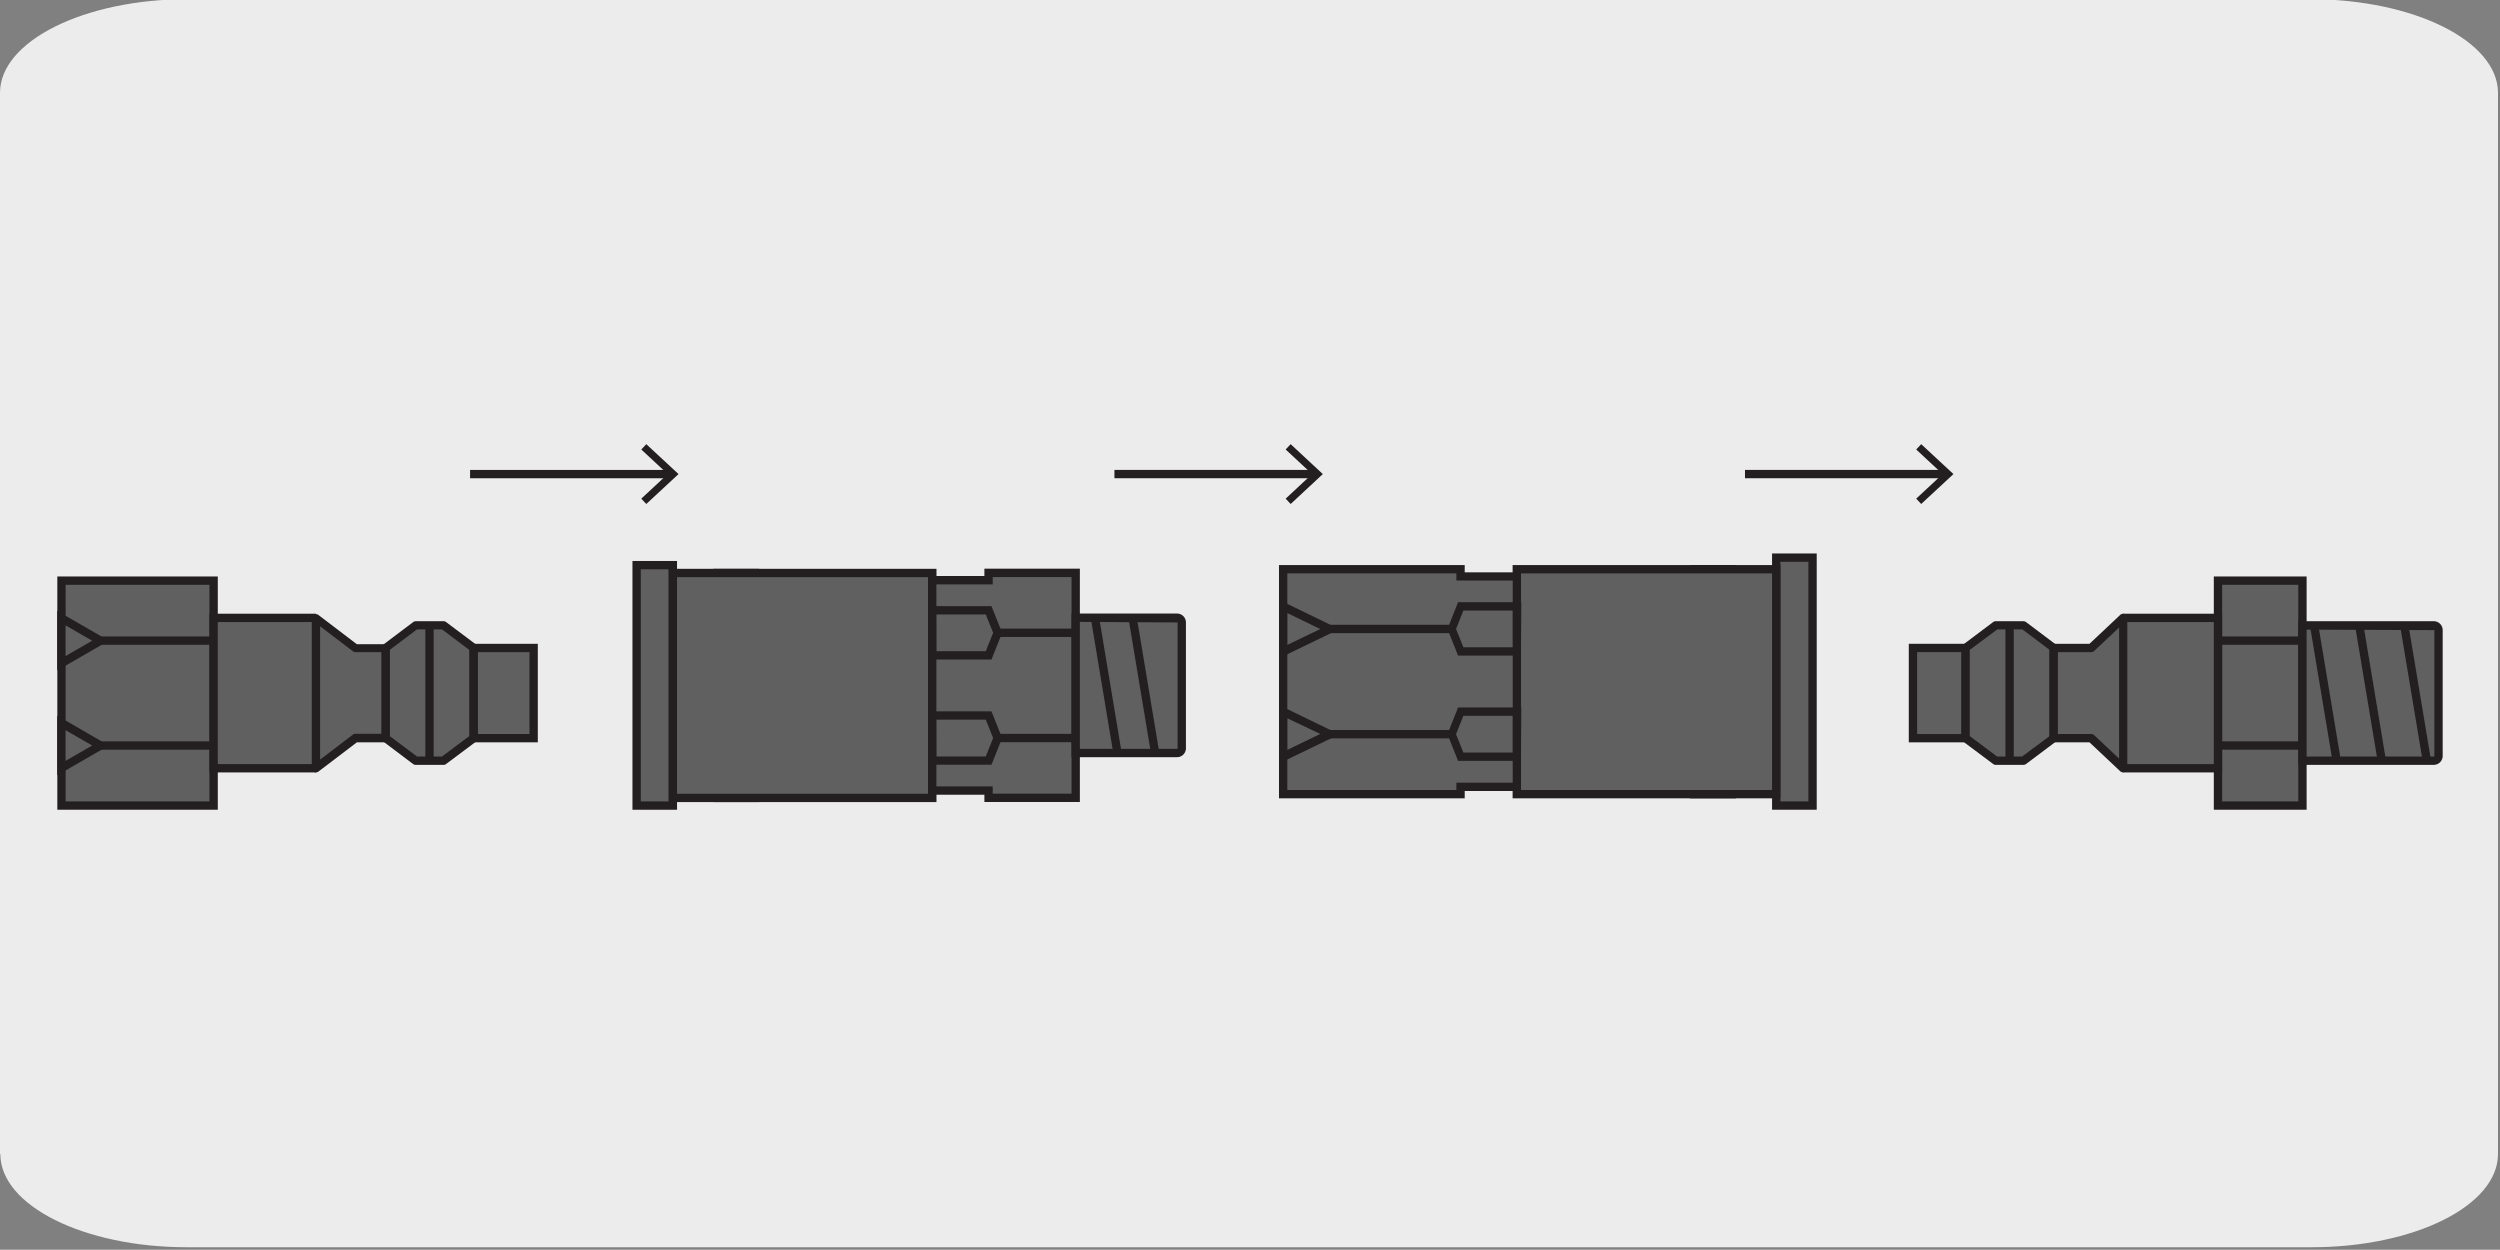 <svg xmlns="http://www.w3.org/2000/svg" xmlns:xlink="http://www.w3.org/1999/xlink" viewBox="0 0 300.06 150"><rect x="0" y="0" width="300.06" height="150" fill="#808080" stroke="none"/><defs><style>.cls-1{fill:none;}.cls-2{fill:#edecec;}.cls-3{clip-path:url(#clip-path);}.cls-4{clip-path:url(#clip-path-2);}.cls-5{clip-path:url(#clip-path-3);}.cls-6{fill:#606060;}.cls-7{fill:#231f20;}.cls-8{clip-path:url(#clip-path-4);}.cls-9{clip-path:url(#clip-path-5);}</style><clipPath id="clip-path"><rect class="cls-1" x="-186.23" y="-1369.37" width="195.31" height="167.61"/></clipPath><clipPath id="clip-path-2"><rect class="cls-1" x="-798.61" y="-1616.58" width="1939.57" height="2456.78"/></clipPath><clipPath id="clip-path-3"><rect class="cls-1" x="368.79" y="-162.64" width="92.92" height="135.27"/></clipPath><clipPath id="clip-path-4"><rect class="cls-1" x="56.42" y="53.31" width="25.01" height="7.18"/></clipPath><clipPath id="clip-path-5"><rect class="cls-1" x="674.19" y="-184.34" width="175.62" height="191.37"/></clipPath></defs><title>19080-01</title><g id="Capa_2" data-name="Capa 2"><path class="cls-2" d="M22.53-.1H277.24c12.43,0,22.54,5,22.58,11.21v127.4c0,6.18-10,11.19-22.39,11.19h-255c-12.36,0-22.39-5-22.39-11.19H0V11.14C0,4.93,10.11-.1,22.53-.1Z"/></g><g id="Capa_3" data-name="Capa 3"><rect class="cls-6" x="76.41" y="67.83" width="4.35" height="28.87"/><path class="cls-7" d="M81.26,97.19H75.91V67.33h5.35Zm-4.35-1h3.35V68.33H76.91Z"/><rect class="cls-6" x="86.11" y="68.75" width="4.51" height="27.02"/><path class="cls-7" d="M91.12,96.27H85.61v-28h5.51Zm-4.51-1h3.51v-26H86.61Z"/><rect class="cls-6" x="80.76" y="68.75" width="31.14" height="27.02"/><path class="cls-7" d="M112.4,96.27H80.26v-28H112.4Zm-31.14-1H111.4v-26H81.26Z"/><polygon class="cls-6" points="118.65 95.76 129.11 95.76 129.11 68.75 118.65 68.75 118.65 69.63 111.89 69.63 111.89 94.89 118.65 94.89 118.65 95.76"/><path class="cls-7" d="M129.61,96.26H118.15v-.87h-6.76V69.13h6.76v-.88h11.46Zm-10.46-1h9.46v-26h-9.46v.88h-6.76V94.39h6.76Z"/><rect class="cls-7" x="119.73" y="75.45" width="9.38" height="1"/><rect class="cls-7" x="119.73" y="88.08" width="9.38" height="1"/><polygon class="cls-6" points="111.9 73.25 118.65 73.25 119.73 75.95 118.65 78.66 111.9 78.66 111.9 73.25"/><path class="cls-7" d="M119,79.16H111.4V72.75H119l1.28,3.2Zm-6.59-1h5.91l.88-2.21-.88-2.2H112.4Z"/><polygon class="cls-6" points="111.9 85.88 118.65 85.88 119.73 88.58 118.65 91.29 111.9 91.29 111.9 85.88"/><path class="cls-7" d="M119,91.79H111.4V85.38H119l1.28,3.2Zm-6.59-1h5.91l.88-2.21-.88-2.2H112.4Z"/><path class="cls-6" d="M141.27,90.38H129.11V74.14h12.16a.57.57,0,0,1,.57.57v15.1a.57.57,0,0,1-.57.57"/><path class="cls-7" d="M141.27,90.88H128.61V73.64h12.66a1.07,1.07,0,0,1,1.07,1.07v15.1A1.07,1.07,0,0,1,141.27,90.88Zm-11.66-1h11.66a.07.07,0,0,0,.07-.07V74.71l-11.73-.07Z"/><rect class="cls-7" x="132.28" y="74.03" width="1" height="16.46" transform="translate(-11.72 22.95) rotate(-9.46)"/><rect class="cls-7" x="136.79" y="74.03" width="1" height="16.46" transform="translate(-11.65 23.68) rotate(-9.46)"/><rect class="cls-6" x="213.19" y="66.93" width="4.35" height="29.77"/><path class="cls-7" d="M218.05,97.19h-5.36V66.43h5.36Zm-4.36-1h3.36V67.43h-3.36Z"/><rect class="cls-6" x="203.33" y="68.3" width="4.51" height="27.02"/><path class="cls-7" d="M208.34,95.82h-5.51v-28h5.51Zm-4.51-1h3.51v-26h-3.51Z"/><rect class="cls-6" x="182.05" y="68.3" width="31.14" height="27.02"/><path class="cls-7" d="M213.69,95.82H181.55v-28h32.14Zm-31.14-1h30.14v-26H182.55Z"/><polygon class="cls-6" points="175.3 68.31 154.01 68.31 154.01 95.32 175.3 95.32 175.3 94.44 182.06 94.44 182.06 69.18 175.3 69.18 175.3 68.31"/><path class="cls-7" d="M175.8,95.82H153.51v-28H175.8v.87h6.76V94.94H175.8Zm-21.29-1H174.8v-.88h6.76V69.68H174.8v-.87H154.51Z"/><rect class="cls-7" x="159.61" y="87.62" width="14.61" height="1"/><rect class="cls-7" x="159.61" y="74.99" width="14.61" height="1"/><polygon class="cls-6" points="182.05 90.82 175.3 90.82 174.22 88.12 175.3 85.41 182.05 85.41 182.05 90.82"/><path class="cls-7" d="M182.55,91.32H175l-1.27-3.2L175,84.91h7.59Zm-6.91-1h5.91V85.91h-5.91l-.88,2.21Z"/><polygon class="cls-6" points="182.05 78.19 175.3 78.19 174.22 75.49 175.3 72.78 182.05 72.78 182.05 78.19"/><path class="cls-7" d="M182.55,78.69H175l-1.27-3.2L175,72.28h7.59Zm-6.91-1h5.91V73.28h-5.91l-.88,2.21Z"/><polygon class="cls-6" points="154.02 78.23 154.02 72.82 159.6 75.53 154.02 78.23"/><path class="cls-7" d="M153.52,79V72l7.23,3.51Zm1-5.41v3.81l3.94-1.9Z"/><polygon class="cls-6" points="154.02 90.83 154.02 85.42 159.6 88.13 154.02 90.83"/><path class="cls-7" d="M153.52,91.63v-7l7.23,3.51Zm1-5.41V90l3.94-1.91Z"/><rect class="cls-6" x="7.38" y="69.68" width="18.26" height="27.02"/><path class="cls-7" d="M26.14,97.19H6.88v-28H26.14Zm-18.26-1H25.14v-26H7.88Z"/><polyline class="cls-6" points="37.92 92.21 25.64 92.21 25.64 74.16 37.92 74.16"/><polygon class="cls-7" points="37.92 92.71 25.14 92.71 25.14 73.66 37.92 73.66 37.92 74.66 26.14 74.66 26.14 91.71 37.92 91.71 37.92 92.71"/><rect class="cls-7" x="12.07" y="76.39" width="13.57" height="1"/><rect class="cls-7" x="12.07" y="88.98" width="13.57" height="1"/><polygon class="cls-6" points="7.37 79.61 7.37 74.19 12.06 76.9 7.37 79.61"/><path class="cls-7" d="M6.87,80.47V73.33l6.19,3.57Zm1-5.41v3.68l3.19-1.84Z"/><polygon class="cls-6" points="7.37 92.18 7.37 86.77 12.06 89.48 7.37 92.18"/><path class="cls-7" d="M6.87,93.05V85.9l6.19,3.58Zm1-5.41v3.68l3.19-1.84Z"/><rect class="cls-6" x="56.83" y="77.77" width="7.22" height="10.83"/><path class="cls-7" d="M64.55,89.1H56.33V77.27h8.22Zm-7.22-1h6.22V78.27H57.33Z"/><polygon class="cls-6" points="53.22 91.3 56.83 88.6 56.83 77.77 53.22 75.06 49.88 75.06 46.28 77.77 46.28 88.6 49.88 91.3 53.22 91.3"/><path class="cls-7" d="M53.22,91.8H49.89a.5.5,0,0,1-.31-.1L46,89a.51.51,0,0,1-.2-.4V77.77a.48.48,0,0,1,.2-.4l3.6-2.71a.57.57,0,0,1,.31-.1h3.33a.51.51,0,0,1,.3.1l3.61,2.71a.48.48,0,0,1,.2.4V88.6a.51.51,0,0,1-.2.4l-3.61,2.7A.45.45,0,0,1,53.22,91.8Zm-3.17-1h3l3.27-2.45V78l-3.27-2.46h-3L46.78,78V88.35Z"/><polygon class="cls-6" points="37.92 74.16 37.92 92.21 42.66 88.6 46.27 88.6 46.27 77.77 42.66 77.77 37.92 74.16"/><path class="cls-7" d="M37.92,92.71a.46.46,0,0,1-.22-.06.49.49,0,0,1-.28-.44v-18a.5.5,0,0,1,.81-.39l4.6,3.5h3.44a.5.5,0,0,1,.5.5V88.6a.5.5,0,0,1-.5.5H42.83l-4.6,3.5A.51.51,0,0,1,37.92,92.71Zm.5-17.54v16l3.94-3a.49.49,0,0,1,.3-.1h3.11V78.27H42.66a.49.49,0,0,1-.3-.1Z"/><rect class="cls-7" x="51.05" y="75.06" width="1" height="16.24"/><rect class="cls-6" x="266.21" y="69.68" width="10.14" height="27.02"/><path class="cls-7" d="M276.85,97.19H265.71v-28h11.14Zm-10.14-1h9.14v-26h-9.14Z"/><polyline class="cls-6" points="254.83 74.16 266.21 74.16 266.21 92.21 254.83 92.21"/><polygon class="cls-7" points="266.71 92.71 254.83 92.71 254.83 91.71 265.71 91.71 265.71 74.66 254.83 74.66 254.83 73.66 266.71 73.66 266.71 92.71"/><rect class="cls-7" x="266.39" y="88.98" width="9.78" height="1"/><rect class="cls-7" x="266.39" y="76.39" width="9.78" height="1"/><rect class="cls-6" x="229.6" y="77.77" width="6.32" height="10.83"/><path class="cls-7" d="M236.42,89.1H229.1V77.27h7.32Zm-6.32-1h5.32V78.27H230.1Z"/><polygon class="cls-6" points="242.87 91.3 246.47 88.6 246.47 77.77 242.87 75.06 239.53 75.06 235.92 77.77 235.92 88.6 239.53 91.3 242.87 91.3"/><path class="cls-7" d="M242.87,91.8h-3.34a.47.47,0,0,1-.3-.1L235.62,89a.51.51,0,0,1-.2-.4V77.77a.48.48,0,0,1,.2-.4l3.61-2.71a.54.54,0,0,1,.3-.1h3.34a.57.57,0,0,1,.3.1l3.6,2.71a.48.48,0,0,1,.2.4V88.6a.51.51,0,0,1-.2.4l-3.6,2.7A.49.49,0,0,1,242.87,91.8Zm-3.17-1h3L246,88.35V78l-3.27-2.46h-3L236.42,78V88.35Z"/><polygon class="cls-6" points="254.83 92.21 254.83 74.16 250.99 77.77 246.48 77.77 246.48 88.6 250.99 88.6 254.83 92.21"/><path class="cls-7" d="M254.83,92.71a.52.52,0,0,1-.35-.14l-3.69-3.47h-4.31a.5.5,0,0,1-.5-.5V77.77a.5.5,0,0,1,.5-.5h4.31l3.69-3.47a.49.49,0,0,1,.54-.09.48.48,0,0,1,.31.45v18a.5.5,0,0,1-.31.46A.65.65,0,0,1,254.83,92.71ZM247,88.1h4a.51.51,0,0,1,.34.13l3,2.82V75.32l-3,2.82a.51.51,0,0,1-.34.13h-4Z"/><path class="cls-6" d="M292.11,91.3H276.35V75.06h15.76a.57.57,0,0,1,.57.57v15.1a.56.56,0,0,1-.57.57"/><path class="cls-7" d="M292.11,91.8H275.85V74.56h16.26a1.07,1.07,0,0,1,1.07,1.07v15.1A1.07,1.07,0,0,1,292.11,91.8Zm-15.26-1h15.26a.07.07,0,0,0,.07-.07V75.63l-15.33-.06Z"/><rect class="cls-7" x="278.61" y="74.95" width="1" height="16.46" transform="translate(-9.88 47.02) rotate(-9.46)"/><rect class="cls-7" x="284.02" y="74.95" width="1" height="16.46" transform="translate(-9.8 47.91) rotate(-9.46)"/><rect class="cls-7" x="289.43" y="74.95" width="1" height="16.46" transform="translate(-9.73 48.8) rotate(-9.46)"/><rect class="cls-7" x="240.7" y="75.06" width="1" height="16.24"/><g class="cls-8"><rect class="cls-7" x="56.42" y="56.4" width="24.06" height="1"/></g><polygon class="cls-7" points="77.57 53.31 76.97 53.95 80.14 56.9 76.97 59.85 77.57 60.49 81.44 56.9 77.57 53.31"/><rect class="cls-7" x="133.76" y="56.4" width="24.06" height="1"/><polygon class="cls-7" points="154.91 53.31 154.31 53.95 157.48 56.9 154.31 59.85 154.91 60.49 158.77 56.9 154.91 53.31"/><rect class="cls-7" x="209.44" y="56.4" width="24.06" height="1"/><polygon class="cls-7" points="230.59 53.31 229.99 53.95 233.16 56.9 229.99 59.85 230.59 60.49 234.46 56.9 230.59 53.31"/></g></svg>